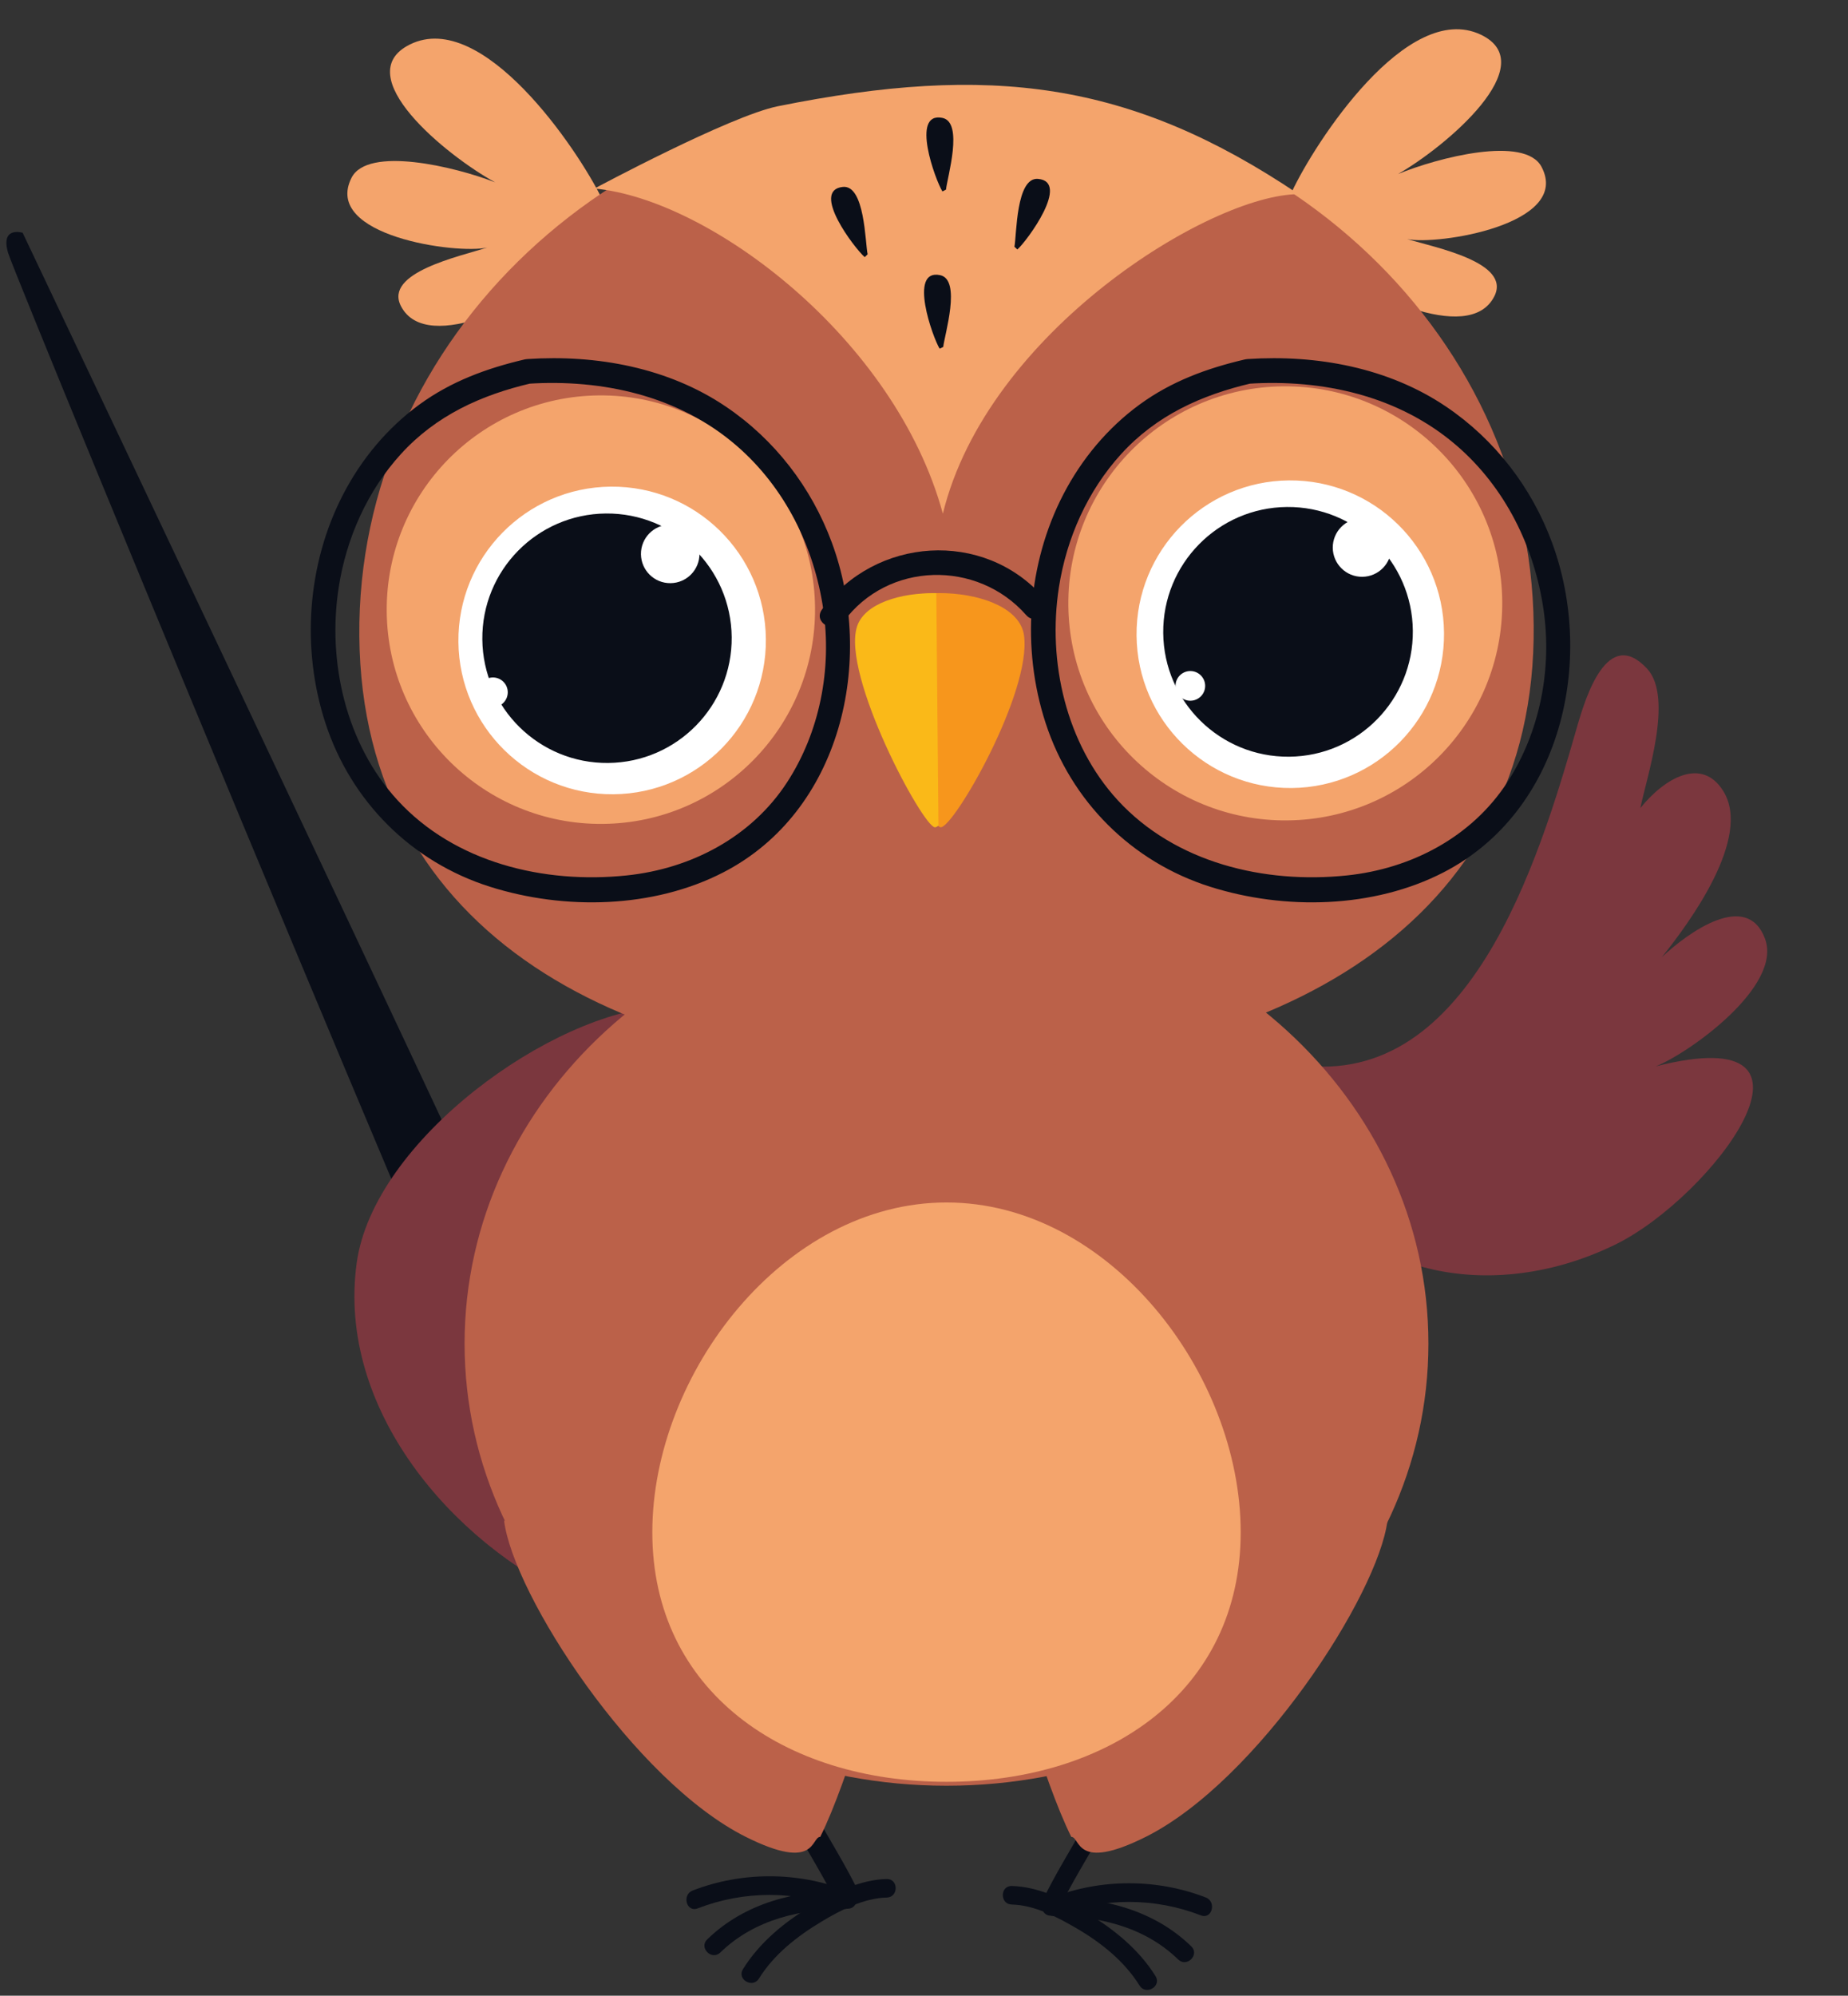 <?xml version="1.0" encoding="UTF-8"?><svg xmlns="http://www.w3.org/2000/svg" xmlns:xlink="http://www.w3.org/1999/xlink" height="2442.9" preserveAspectRatio="xMidYMid meet" version="1.0" viewBox="414.0 264.2 2263.1 2442.9" width="2263.1" zoomAndPan="magnify"><rect x="414.0" y="264.2" width="2263.1" height="2442.9" fill="#333333" stroke="none"/><g><g id="change1_1"><path d="M 441.727 549.121 C 441.727 549.121 414.008 540.641 424.012 574.016 C 434.02 607.391 1107.691 2238 1142.215 2273.82 C 1167.742 2300.309 1227.434 2259.449 1226.664 2228.898 C 1225.902 2198.359 441.727 549.121 441.727 549.121" fill="#0a0e18"/></g><g id="change1_2"><path d="M 1377.5 2483.031 C 1395.172 2517.891 1416.762 2550.648 1434.43 2585.52 C 1443.262 2602.941 1469.379 2587.609 1460.578 2570.238 C 1442.898 2535.371 1421.32 2502.609 1403.641 2467.75 C 1394.809 2450.328 1368.691 2465.66 1377.5 2483.031" fill="#0a0e18"/></g><g id="change1_3"><path d="M 1450.52 2578.309 C 1390.48 2555.09 1322.328 2555.09 1262.281 2578.309 C 1248.781 2583.539 1254.641 2605.5 1268.32 2600.211 C 1325.109 2578.238 1387.691 2578.238 1444.488 2600.211 C 1458.172 2605.5 1464.031 2583.539 1450.52 2578.309" fill="#0a0e18"/></g><g id="change1_4"><path d="M 1452.059 2577.91 C 1388.898 2578.25 1326.52 2593.02 1280.051 2638.18 C 1269.531 2648.398 1285.602 2664.441 1296.102 2654.23 C 1338.262 2613.281 1394.949 2600.922 1452.059 2600.621 C 1466.699 2600.539 1466.711 2577.828 1452.059 2577.91" fill="#0a0e18"/></g><g id="change1_5"><path d="M 1343.43 2686.102 C 1361.852 2656.41 1390.34 2634.238 1419.93 2616.441 C 1443.27 2602.391 1471.988 2587.539 1499.891 2586.949 C 1514.512 2586.648 1514.539 2563.941 1499.891 2564.25 C 1467.641 2564.922 1435.711 2580.91 1408.469 2596.828 C 1375.449 2616.109 1344.141 2641.879 1323.82 2674.641 C 1316.078 2687.121 1335.73 2698.512 1343.43 2686.102" fill="#0a0e18"/></g><g id="change1_6"><path d="M 1752.562 2478.203 C 1734.895 2513.062 1713.32 2545.82 1695.641 2580.691 C 1689.027 2593.711 1708.617 2605.211 1715.242 2592.152 C 1732.918 2557.281 1754.496 2524.52 1772.172 2489.66 C 1778.785 2476.629 1759.199 2465.133 1752.562 2478.203" fill="#0a0e18"/></g><g id="change1_7"><path d="M 1708.457 2608.75 C 1765.242 2586.793 1827.824 2586.793 1884.621 2608.75 C 1898.301 2614.039 1904.164 2592.082 1890.66 2586.863 C 1830.617 2563.629 1762.465 2563.629 1702.418 2586.863 C 1688.914 2592.082 1694.777 2614.039 1708.457 2608.75" fill="#0a0e18"/></g><g id="change1_8"><path d="M 1700.898 2609.16 C 1758 2609.457 1814.699 2621.82 1856.852 2662.77 C 1867.344 2672.98 1883.418 2656.938 1872.902 2646.719 C 1826.43 2601.559 1764.055 2586.789 1700.898 2586.449 C 1686.246 2586.367 1686.246 2609.078 1700.898 2609.16" fill="#0a0e18"/></g><g id="change1_9"><path d="M 1829.109 2683.18 C 1808.645 2650.172 1777.418 2625.191 1744.48 2605.371 C 1717.602 2589.203 1685.047 2573.461 1653.043 2572.793 C 1638.391 2572.48 1638.426 2595.191 1653.043 2595.492 C 1681.168 2596.082 1709.344 2611.152 1733.02 2624.98 C 1762.668 2642.301 1791.246 2665.18 1809.5 2694.641 C 1817.199 2707.062 1836.863 2695.66 1829.109 2683.18" fill="#0a0e18"/></g><g id="change2_1"><path d="M 1253.91 1591.691 L 1226.578 1496.039 C 1089.93 1502.871 871.281 1660.02 850.785 1810.34 C 826.457 1988.738 966.941 2151.969 1117.262 2221.121 C 1258.078 2066.422 1339.988 1787.84 1253.91 1591.691" fill="#7b373e"/></g><g id="change3_1"><path d="M 1031.281 2125.5 C 1042.672 2216.602 1190.711 2444.352 1327.359 2512.68 C 1414.391 2556.191 1407.078 2512.68 1418.469 2512.68 C 1452.629 2444.352 1498.18 2284.93 1498.18 2262.148 L 1031.281 2125.5" fill="#bb6149"/></g><g id="change3_2"><path d="M 2113.117 2125.504 C 2101.734 2216.602 1953.699 2444.352 1817.031 2512.68 C 1730.008 2556.191 1737.332 2512.68 1725.938 2512.68 C 1691.762 2444.352 1646.223 2284.93 1646.223 2262.152 L 2113.117 2125.504" fill="#bb6149"/></g><g id="change2_2"><path d="M 2575.465 1413.234 C 2553.371 1353.91 2481.895 1404.957 2449.031 1435.926 C 2483.602 1392.965 2559.367 1289.562 2524.582 1232.898 C 2498.074 1189.719 2452.215 1216.852 2422.832 1253.312 C 2429.879 1217.426 2463.977 1118.242 2431.094 1082.75 C 2382.547 1030.422 2355.871 1117.109 2345.051 1154.785 C 2298.438 1317.219 2211.438 1607.246 1992.965 1565.867 C 1992.965 1565.867 1992.918 1627.516 2011.918 1687.578 C 2051.961 1814.059 2229.293 1867.598 2392.629 1787.387 C 2510.457 1729.516 2677.129 1509.676 2441.707 1569.477 C 2482.238 1553.375 2597.207 1471.625 2575.465 1413.234" fill="#7b373e"/></g><g id="change3_3"><path d="M 2163.27 1908.859 C 2163.27 2207.762 1899.047 2450.059 1573.098 2450.059 C 1247.172 2450.059 982.941 2207.762 982.941 1908.859 C 982.941 1609.961 1247.172 1367.66 1573.098 1367.66 C 1899.047 1367.66 2163.27 1609.961 2163.27 1908.859" fill="#bb6149"/></g><g id="change4_1"><path d="M 1933.375 2139.828 C 1933.375 2334.27 1772.074 2445.27 1573.102 2445.27 C 1374.145 2445.27 1212.844 2334.27 1212.844 2139.828 C 1212.844 1945.387 1374.145 1736.105 1573.102 1736.105 C 1772.074 1736.105 1933.375 1945.387 1933.375 2139.828" fill="#f4a46c"/></g><g id="change4_2"><path d="M 2227.211 306.539 C 2303.996 342.727 2185.383 443.297 2126 477.254 C 2175.262 456.961 2281.289 429.734 2301.766 468.391 C 2339.145 539.004 2173.902 564.75 2137.129 556.828 C 2171.367 567.168 2264.688 585.191 2244.094 626.684 C 2213.145 689.086 2076.27 618.945 2032.277 583.715 L 1995.855 499.324 C 2023.918 439.152 2137.262 264.16 2227.211 306.539" fill="#f4a46c"/></g><g id="change4_3"><path d="M 916.062 318.602 C 839.957 356.172 960.406 454.555 1020.402 487.41 C 970.766 468.031 864.258 442.766 844.504 481.793 C 808.414 553.07 974.105 575.777 1010.734 567.184 C 976.695 578.152 883.711 597.883 905.059 639 C 937.148 700.812 1072.73 628.18 1116.055 592.148 L 1150.922 507.09 C 1121.773 447.449 1005.223 274.559 916.062 318.602" fill="#f4a46c"/></g><g id="change3_4"><path d="M 2292.176 1030.031 C 2295.547 1396.02 1975.18 1570.949 1578.062 1574.598 C 1180.922 1578.25 857.406 1409.227 854.039 1043.246 C 850.676 677.266 1169.883 377.629 1567.02 373.969 C 1964.145 370.32 2288.805 664.039 2292.176 1030.031" fill="#bb6149"/></g><g id="change4_4"><path d="M 1412.105 1008.051 C 1413.434 1152.887 1297.094 1271.391 1152.254 1272.719 C 1007.41 1274.047 888.914 1157.711 887.578 1012.863 C 886.25 868.023 1002.582 749.535 1147.422 748.195 C 1292.262 746.867 1410.766 863.199 1412.105 1008.051" fill="#f4a46c"/></g><g id="change4_5"><path d="M 2253.668 1000.32 C 2255.016 1147.039 2137.16 1267.086 1990.441 1268.434 C 1843.695 1269.781 1723.66 1151.93 1722.312 1005.211 C 1720.969 858.477 1838.82 738.43 1985.551 737.082 C 2132.27 735.734 2252.32 853.586 2253.668 1000.32" fill="#f4a46c"/></g><g id="change5_1"><path d="M 1351.91 1046.41 C 1352.867 1150.391 1269.355 1235.469 1165.371 1236.43 C 1061.395 1237.375 976.332 1153.859 975.375 1049.879 C 974.422 945.914 1057.934 860.848 1161.914 859.891 C 1265.895 858.93 1350.949 942.445 1351.91 1046.41" fill="#fff"/></g><g id="change5_2"><path d="M 2182.387 1038.785 C 2183.352 1142.758 2099.836 1227.828 1995.852 1228.793 C 1891.867 1229.742 1806.812 1146.215 1805.848 1042.242 C 1804.895 938.273 1888.414 853.203 1992.395 852.25 C 2096.367 851.301 2181.438 934.816 2182.387 1038.785" fill="#fff"/></g><g id="change1_10"><path d="M 1310.035 1044.035 C 1310.809 1128.355 1243.078 1197.352 1158.758 1198.125 C 1074.43 1198.902 1005.441 1131.176 1004.668 1046.84 C 1003.891 962.52 1071.617 893.539 1155.949 892.762 C 1240.27 891.984 1309.258 959.715 1310.035 1044.035" fill="#0a0e18"/></g><g id="change1_11"><path d="M 2144.191 1036.211 C 2144.965 1120.629 2077.168 1189.688 1992.766 1190.465 C 1908.336 1191.227 1839.289 1123.43 1838.512 1039.027 C 1837.734 954.625 1905.531 885.562 1989.961 884.789 C 2074.352 884.012 2143.414 951.809 2144.191 1036.211" fill="#0a0e18"/></g><g id="change6_1"><path d="M 1566.02 1276.812 C 1551.207 1276.488 1451.191 1090.102 1470.668 1030.848 C 1489.762 972.574 1659.02 977.488 1668.023 1041.918 C 1677.664 1111.184 1582.188 1277.16 1566.02 1276.812" fill="#f7961c"/></g><g id="change5_3"><path d="M 1270.586 941.883 C 1270.773 961.668 1254.875 977.852 1235.094 978.031 C 1215.305 978.223 1199.113 962.32 1198.934 942.539 C 1198.754 922.758 1214.645 906.559 1234.434 906.379 C 1254.215 906.199 1270.406 922.09 1270.586 941.883" fill="#fff"/></g><g id="change5_4"><path d="M 2117.793 934.102 C 2117.988 953.879 2102.086 970.07 2082.297 970.25 C 2062.52 970.434 2046.328 954.543 2046.133 934.754 C 2045.965 914.977 2061.855 898.785 2081.645 898.605 C 2101.434 898.422 2117.625 914.312 2117.793 934.102" fill="#fff"/></g><g id="change4_6"><path d="M 1141.977 495.016 C 1283.098 507.816 1510.277 678.453 1568.648 892.957 C 1622.996 670.367 1896.422 502.176 2004.227 501.867 C 1798.027 363.191 1626.496 341.961 1366.656 394.238 C 1307.598 406.129 1141.977 495.016 1141.977 495.016" fill="#f4a46c"/></g><g id="change1_12"><path d="M 1564.723 691.039 C 1556.188 677.188 1526.059 592.848 1565.254 601 C 1591.762 606.508 1570.645 674.043 1569.125 688.84 L 1564.723 691.039" fill="#0a0e18"/></g><g id="change1_13"><path d="M 1472.973 578.957 C 1460.652 568.336 1406.324 497.137 1446.145 492.992 C 1473.082 490.191 1473.461 560.941 1476.504 575.508 L 1472.973 578.957" fill="#0a0e18"/></g><g id="change1_14"><path d="M 1568.113 498.539 C 1559.492 484.742 1528.742 400.621 1567.992 408.484 C 1594.543 413.812 1573.922 481.473 1572.504 496.289 L 1568.113 498.539" fill="#0a0e18"/></g><g id="change1_15"><path d="M 1659.887 569.594 C 1672.02 558.758 1725.059 486.602 1685.188 483.168 C 1658.203 480.852 1659.082 551.59 1656.301 566.223 L 1659.887 569.594" fill="#0a0e18"/></g><g id="change5_5"><path d="M 1035.465 1108.094 C 1037.418 1117.949 1031.027 1127.492 1021.188 1129.445 C 1011.348 1131.402 1001.785 1124.996 999.84 1115.152 C 997.891 1105.32 1004.297 1095.754 1014.125 1093.812 C 1023.965 1091.855 1033.516 1098.262 1035.465 1108.094" fill="#fff"/></g><g id="change5_6"><path d="M 1889.867 1103.605 C 1889.961 1113.645 1881.902 1121.844 1871.871 1121.938 C 1861.84 1122.031 1853.633 1113.977 1853.539 1103.945 C 1853.457 1093.914 1861.5 1085.703 1871.531 1085.609 C 1881.562 1085.516 1889.773 1093.586 1889.867 1103.605" fill="#fff"/></g><g id="change7_1"><path d="M 1560.621 990.277 C 1516.578 989.527 1472.777 1002.922 1463.613 1030.906 C 1444.137 1090.16 1544.156 1276.543 1558.969 1276.887 C 1560.055 1276.914 1561.508 1276.16 1563.25 1274.766 L 1560.621 990.277" fill="#fab918"/></g><g id="change1_16"><path d="M 1056.301 704.215 C 1009.883 715.086 966.395 731.016 927.582 759.398 C 888.312 788.109 856.688 826.082 834.309 869.195 C 790.074 954.375 782.777 1057.969 812.43 1149.008 C 843.699 1245.02 917.707 1319.156 1014.012 1349.633 C 1105.223 1378.48 1214.164 1376.293 1300.004 1331.938 C 1444.281 1257.418 1486.039 1072.711 1432.645 928.234 C 1407.672 860.691 1362.723 802.371 1303.02 762 C 1232.172 714.098 1144.562 698.211 1060.32 703.676 C 1040.941 704.934 1040.82 735.223 1060.32 733.953 C 1151.902 728.008 1245.141 748.598 1315.891 809.656 C 1375.113 860.793 1411.082 933.473 1422.266 1010.352 C 1432.828 1083.035 1417.984 1160.207 1377.801 1221.902 C 1334.07 1289.051 1260.152 1327.574 1181.531 1335.793 C 1080.41 1346.371 971.199 1320.344 900.812 1243.707 C 837.578 1174.852 814.656 1074.309 828.773 983.293 C 838.133 922.953 863.809 865.168 905.062 819.895 C 948.074 772.688 1003.172 747.734 1064.34 733.418 C 1083.352 728.969 1075.293 699.766 1056.301 704.215" fill="#0a0e18"/></g><g id="change1_17"><path d="M 1938.27 704.23 C 1891.855 715.082 1848.375 731.035 1809.57 759.406 C 1770.301 788.113 1738.676 826.09 1716.289 869.191 C 1672.051 954.383 1664.758 1057.98 1694.41 1149.012 C 1725.672 1245.023 1799.691 1319.16 1895.996 1349.641 C 1987.199 1378.492 2096.129 1376.297 2181.988 1331.945 C 2326.262 1257.418 2368.016 1072.727 2314.609 928.234 C 2289.652 860.695 2244.703 802.367 2185.008 762.008 C 2114.156 714.109 2026.543 698.215 1942.309 703.68 C 1922.914 704.941 1922.801 735.219 1942.309 733.953 C 2033.891 728.027 2127.133 748.598 2197.867 809.672 C 2257.098 860.797 2293.066 933.492 2304.238 1010.359 C 2314.816 1083.039 2299.969 1160.211 2259.785 1221.91 C 2216.055 1289.059 2142.125 1327.57 2063.516 1335.793 C 1962.402 1346.371 1853.184 1320.352 1782.781 1243.719 C 1719.559 1174.855 1696.633 1074.309 1710.754 983.293 C 1720.125 922.961 1745.793 865.184 1787.051 819.902 C 1830.055 772.699 1885.156 747.742 1946.32 733.418 C 1965.336 728.973 1957.273 699.77 1938.27 704.23" fill="#0a0e18"/></g><g id="change1_18"><path d="M 1446.883 1025.379 C 1501.211 951.375 1610.922 949.223 1670.629 1017.051 C 1683.543 1031.746 1704.871 1010.238 1692.023 995.645 C 1618.324 911.906 1485.867 921.383 1420.75 1010.098 C 1409.168 1025.867 1435.469 1040.945 1446.883 1025.379" fill="#0a0e18"/></g></g></svg>